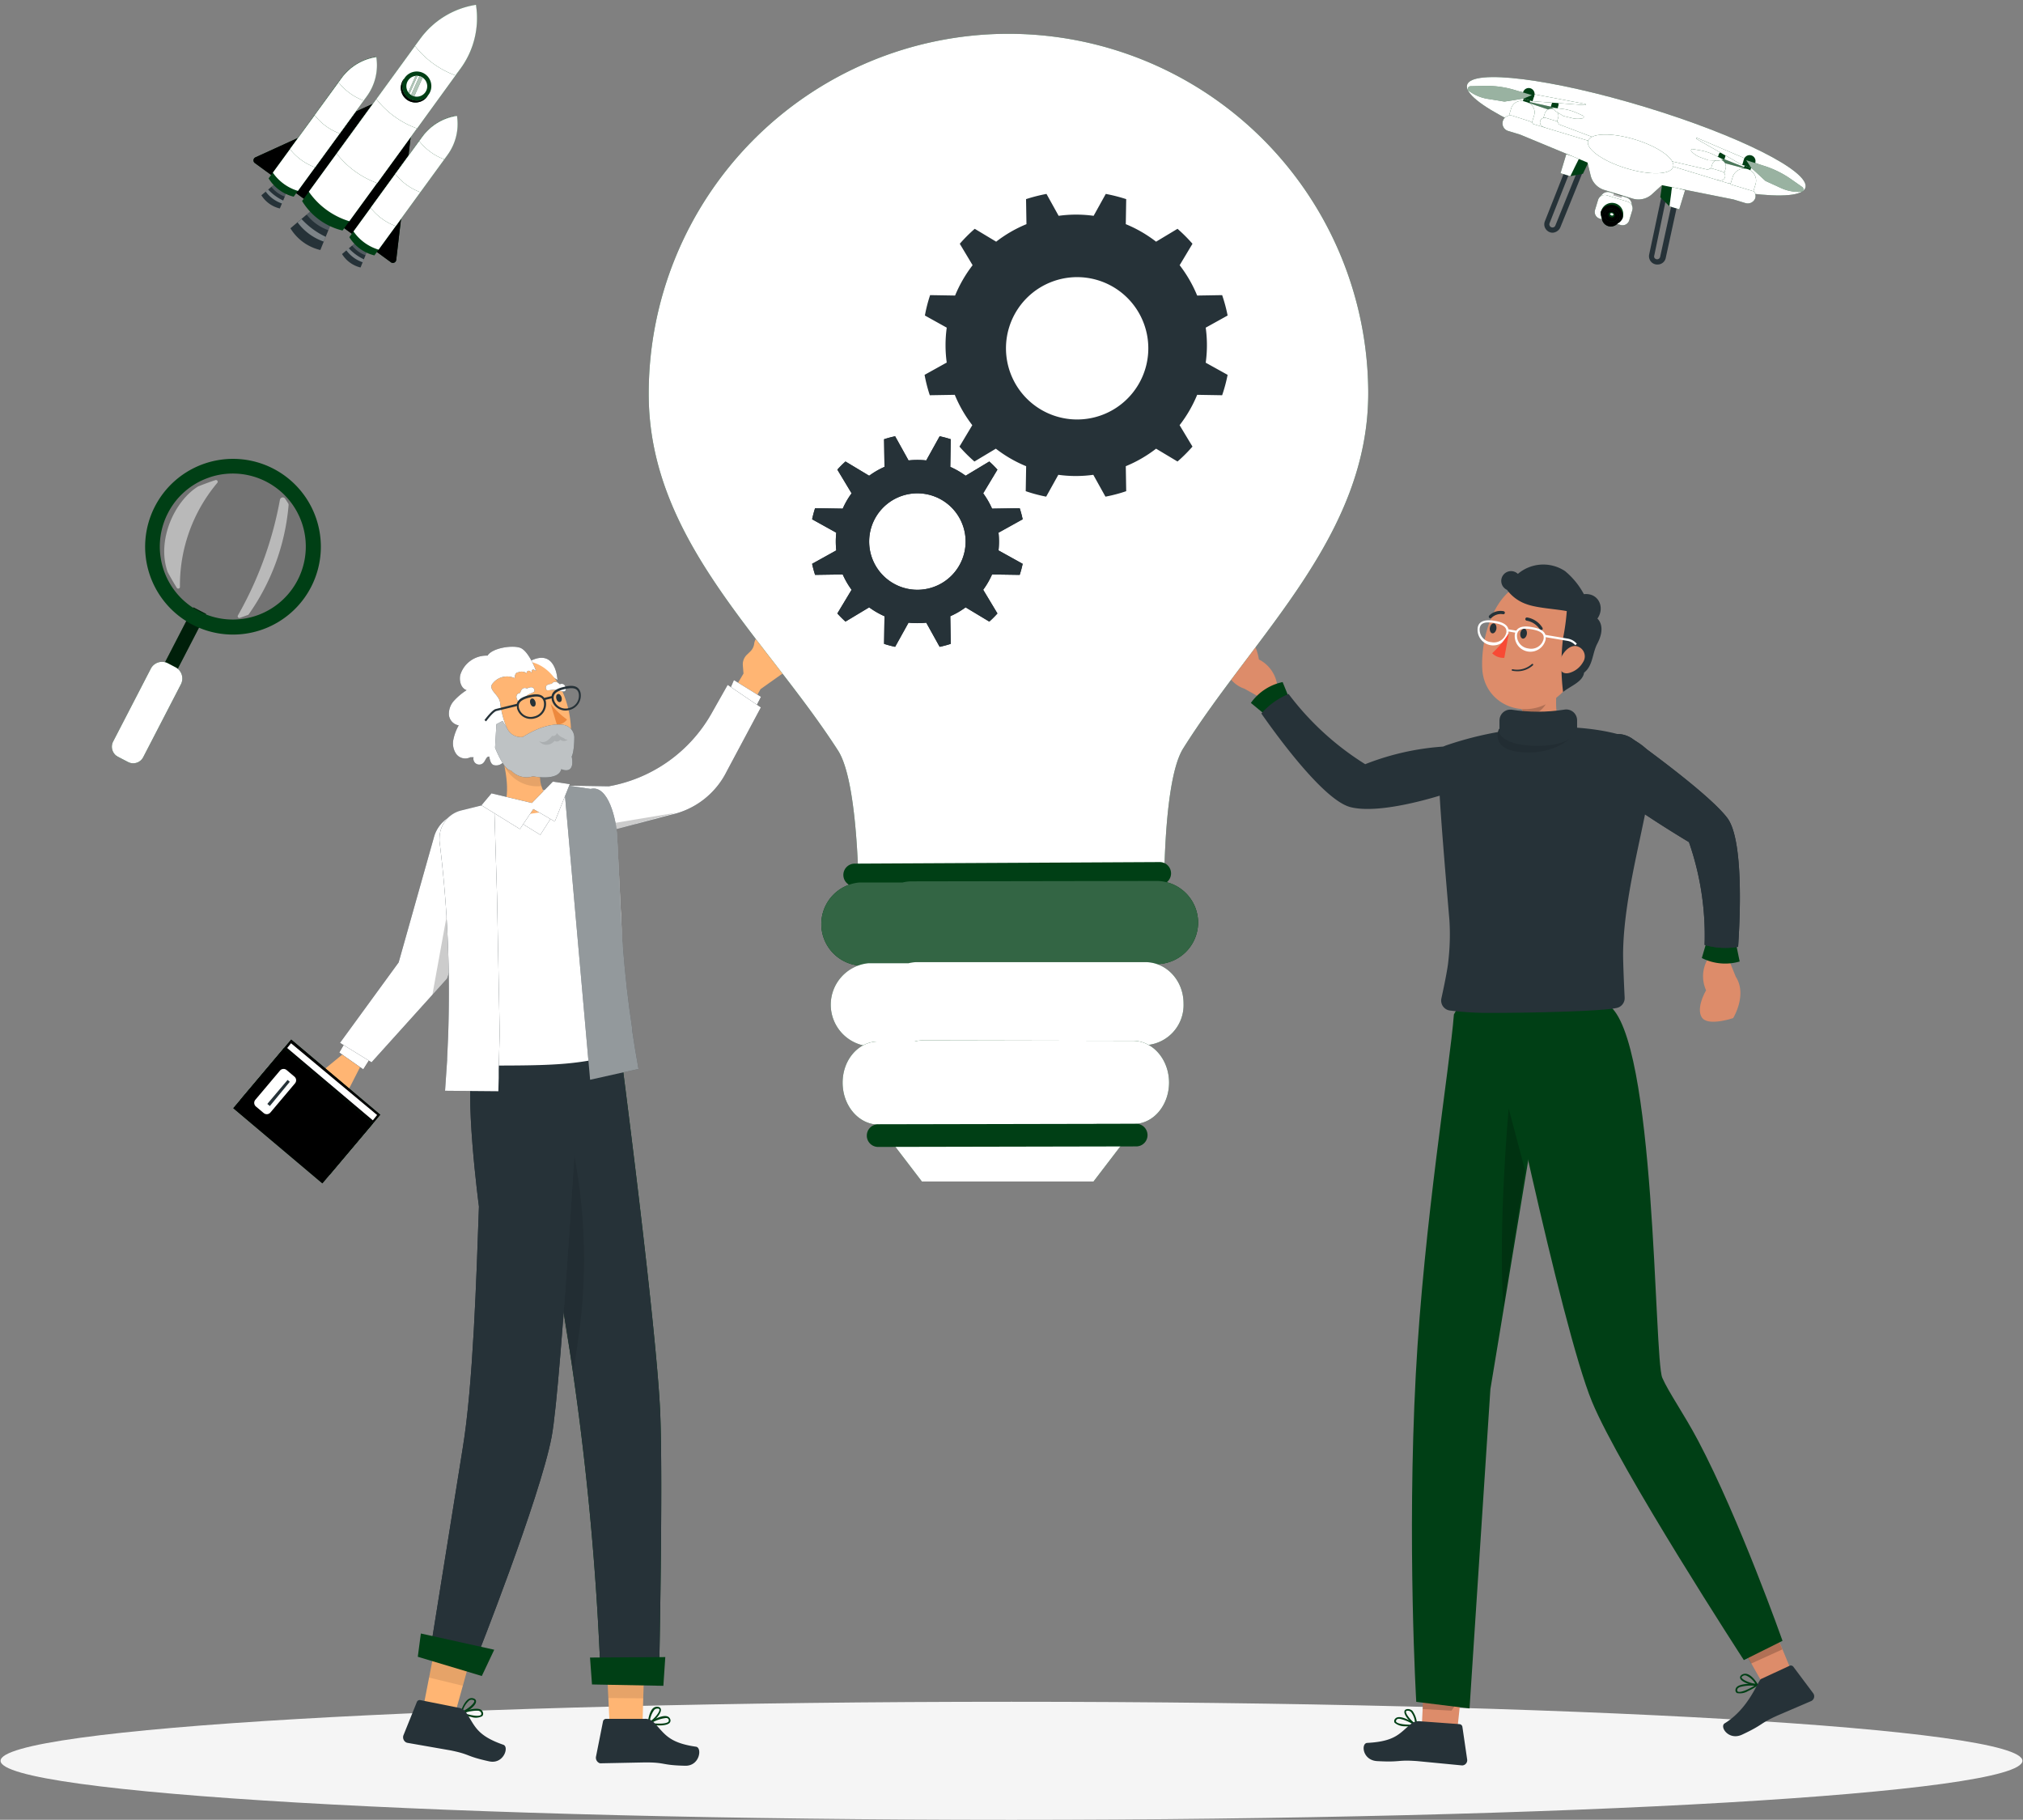 <svg xmlns="http://www.w3.org/2000/svg" xmlns:v="https://vecta.io/nano" width="388" height="349" fill="none"><rect width="100%" height="100%" fill="#808080" stroke="none"/><style><![CDATA[.B{fill:#fff}.C{fill:#003f15}.D{fill:#263238}.E{fill:#000}.F{opacity:.2}.G{opacity:.4}.H{opacity:.6}.I{opacity:.5}.J{opacity:.1}.K{opacity:.3}.L{opacity:.7}.M{fill:#dd8c6a}.N{fill:#ffb573}]]></style><path d="M194 349.01c107.082 0 193.89-5.068 193.89-11.32S301.082 326.37 194 326.37.11 331.438.11 337.69 86.918 349.01 194 349.01z" fill="#f5f5f5"></path><use href="#B" class="C"></use><use href="#B" opacity=".8" class="B"></use><path d="M297.75 44.63a1.56 1.56 0 0 1-1-.39c-.257-.215-.44-.506-.521-.831s-.056-.668.071-.978l4.44-11.24 3.4.39-4.87 12a1.62 1.62 0 0 1-.66.78 1.68 1.68 0 0 1-.86.27zm3.61-12.36L297.2 42.8a.6.6 0 0 0 .166.677c.095.082.213.131.337.143a.6.6 0 0 0 .357-.079.54.54 0 0 0 .25-.29l4.38-10.83-1.33-.15zm16.5 18.46a1.57 1.57 0 0 1-.854-.243c-.256-.161-.459-.393-.586-.667-.145-.312-.187-.662-.12-1l2.7-12.73 3.05 1.57-2.57 11.81a1.58 1.58 0 0 1-1.38 1.25l-.24.01zm1.8-13.15L317.28 49c-.04.123-.04.256 0 .38.053.114.141.208.251.269a.6.6 0 0 0 .879-.399l2.41-11.06-1.16-.61z" class="D"></path><g class="C"><use href="#C"></use><path d="M301.17 33.79l2.43-.47 1.56-3.25-2.28.26-1.71 3.46z"></path></g><use href="#C" class="B J"></use><g class="C"><use href="#D"></use><path d="M320.2 39.57l-1.77-1.74.52-3.57 1.75 1.49-.5 3.82z"></path></g><use href="#D" class="B J"></use><use href="#E" class="C"></use><g class="K B"><use href="#E"></use></g><g class="C"><use href="#F"></use><path d="M298.9 20.22l-.19.64-1.27-.39.19-.64a.68.68 0 0 1 .83-.44c.084.025.162.067.229.122s.123.124.164.201a.66.66 0 0 1 .075.249c.008.087-.002.175-.028.258z"></path></g><use href="#F" class="B G"></use><use href="#G" class="C"></use><use href="#G" class="B H"></use><use href="#H" class="C"></use><use href="#H" class="B G"></use><use href="#I" class="C"></use><g class="K B"><use href="#I"></use></g><g class="C"><use href="#J"></use><path d="M329.66 29.57l-.2.63 1.27.39.19-.64a.66.66 0 0 0-.454-.773.66.66 0 0 0-.806.393z"></path></g><use href="#J" class="B G"></use><use href="#K" class="C"></use><use href="#K" class="B H"></use><use href="#L" class="C"></use><use href="#L" class="B G"></use><use href="#M" class="C"></use><use href="#M" class="B H"></use><g class="C"><path d="M294.28 18.34c-.065.214-.191.404-.363.546a1.13 1.13 0 0 1-.605.252c-.223.022-.446-.021-.644-.126s-.359-.265-.464-.462a1.13 1.13 0 0 1-.131-.642c.021-.222.108-.433.248-.607a1.13 1.13 0 0 1 1.199-.37 1.14 1.14 0 0 1 .669.549c.143.264.175.573.091.861z"></path><path d="M294.262 18.351l-2.162-.657-.329 1.081 2.163.657.328-1.081z"></path><path d="M293.484 19.304l-1.254-.381-.171.565 1.253.381.172-.565z"></path><use href="#N"></use></g><g class="H B"><use href="#N"></use></g><use href="#O" class="C"></use><use href="#O" class="B F"></use><use href="#P" class="C"></use><use href="#P" class="B J"></use><path d="M312.089 34.322l-1.569-.477-1.105 3.636 1.569.477 1.105-3.636z" class="E K"></path><use href="#Q" class="C"></use><use href="#Q" class="B F"></use><g class="C"><path d="M311.12 42.07L307 40.81l.11-.38A2.16 2.16 0 0 1 309.8 39a2.16 2.16 0 0 1 1.44 2.69l-.12.38z"></path><use href="#R"></use></g><use href="#R" class="E K"></use><use href="#S" class="C"></use><use href="#S" class="E F"></use><use href="#T" class="C"></use><use href="#T" class="E K"></use><use href="#U" class="C"></use><use href="#U" class="E G"></use><g class="C"><path d="M309.67 41.37a.53.53 0 0 1-.118.176.55.55 0 0 1-.177.117.54.54 0 0 1-.415-.003.54.54 0 0 1-.195-.082c-.059-.04-.109-.091-.148-.151s-.066-.126-.079-.196-.013-.142.002-.211a.6.6 0 0 1 .713-.302c.135.042.251.13.328.25a.6.6 0 0 1 .089.402z"></path><use href="#V"></use></g><use href="#V" class="B F"></use><g class="C"><path d="M311.8 35.79l-1.87-.57a1.18 1.18 0 0 1-.78-1.47c.045-.148.118-.287.216-.407s.219-.22.355-.293.287-.119.441-.135.31-.001.458.044l1.87.57a1.18 1.18 0 0 1 .78 1.47c-.045.148-.118.286-.216.407s-.219.22-.355.293a1.18 1.18 0 0 1-.899.091z"></path><use href="#W"></use></g><use href="#W" class="B F"></use><use href="#X" class="C"></use><use href="#X" class="B G"></use><use href="#Y" class="C"></use><use href="#Y" class="B H"></use><g class="C"><path d="M334.48 30.56c-.064.214-.062.442.004.655a1.13 1.13 0 0 0 .366.543c.174.141.385.227.607.248a1.13 1.13 0 0 0 .642-.13c.197-.106.358-.268.462-.465a1.13 1.13 0 0 0 .127-.643c-.023-.222-.111-.433-.253-.605s-.331-.299-.545-.363a1.13 1.13 0 0 0-.44-.043c-.148.015-.292.059-.423.13s-.247.166-.341.282-.164.248-.206.391z"></path><path d="M334.156 31.622l2.162.657.329-1.081-2.162-.657-.329 1.081z"></path><path d="M334.441 32.331l1.254.381.171-.565-1.253-.381-.172.565z"></path><use href="#Z"></use></g><g class="H B"><use href="#Z"></use></g><use href="#a" class="C"></use><use href="#a" class="B F"></use><use href="#b" class="C"></use><use href="#b" class="E K"></use><path d="M65.6 48.72l2.53-2.13 2.27 1.65-1.25 3.06a5.74 5.74 0 0 1-3.55-2.58z" class="D"></path><g class="B"><path d="M70.4 48.24l-.29.72a5.78 5.78 0 0 1-2.58-1.87l.6-.5 2.27 1.65z" class="F"></path><path d="M69.79 49.73l-.23.57a6.53 6.53 0 0 1-3.13-2.28l.47-.4a9.27 9.27 0 0 0 2.89 2.11z" class="G"></path></g><g class="C"><path d="M67 45.48a7.74 7.74 0 0 0 4.81 3.5l14-19.26a10.08 10.08 0 0 0 1.82-7.55 10.08 10.08 0 0 0-6.63 4L67 45.48z"></path><use href="#c"></use></g><use href="#c" class="B G"></use><use href="#d" class="C"></use><use href="#d" class="B H"></use><use href="#e" class="C"></use><use href="#e" opacity=".8" class="B"></use><use href="#f" class="C"></use><use href="#f" class="B G"></use><path d="M50.13 37.45l2.52-2.13 2.28 1.66-1.26 3a5.71 5.71 0 0 1-3.54-2.53z" class="D"></path><g class="B"><path d="M54.93 37l-.29.71a5.67 5.67 0 0 1-2.58-1.87l.59-.5L54.93 37z" class="F"></path><path d="M54.32 38.46l-.23.57a6.47 6.47 0 0 1-3.13-2.28l.47-.4a9.27 9.27 0 0 0 2.89 2.11z" class="G"></path></g><g class="C"><path d="M51.52 34.21a7.79 7.79 0 0 0 4.81 3.51l14-19.26a10.11 10.11 0 0 0 1.82-7.56 10.12 10.12 0 0 0-6.63 4l-14 19.31z"></path><use href="#g"></use></g><use href="#g" class="B G"></use><use href="#h" class="C"></use><use href="#h" class="B H"></use><use href="#i" class="C"></use><use href="#i" opacity=".8" class="B"></use><use href="#j" class="C"></use><use href="#j" class="B G"></use><path d="M55.7 43.78l4.07-3.44 3.67 2.68-2 4.93a9.21 9.21 0 0 1-5.74-4.17z" class="D"></path><g class="B"><path d="M63.44 43l-.47 1.15a9.18 9.18 0 0 1-4.16-3l1-.81L63.44 43z" class="F"></path><path d="M62.46 45.41l-.38.92a10.53 10.53 0 0 1-5-3.67l.76-.65a14.92 14.92 0 0 0 4.62 3.4z" class="G"></path></g><g class="C"><path d="M57.94 38.55a12.47 12.47 0 0 0 7.76 5.66l22.65-31.09A16.38 16.38 0 0 0 91.29.92a16.36 16.36 0 0 0-10.71 6.54L57.94 38.55z"></path><use href="#k"></use></g><use href="#k" class="B G"></use><use href="#l" class="C"></use><use href="#l" class="B H"></use><use href="#m" class="C"></use><use href="#m" opacity=".8" class="B"></use><use href="#n" class="C"></use><use href="#n" class="B J"></use><g class="C"><path d="M77.67 14.86a2.8 2.8 0 0 0-.131 3.109 2.8 2.8 0 0 0 2.823 1.31 2.8 2.8 0 0 0 2.29-2.107 2.8 2.8 0 0 0-1.072-2.922 2.8 2.8 0 0 0-3.91.61z"></path><use href="#o"></use></g><use href="#o" class="E K"></use><path d="M78.34 15.34a2 2 0 0 0-.114 2.23 2 2 0 0 0 2.022.946 2 2 0 0 0 1.639-1.516 2 2 0 0 0-.787-2.089 2 2 0 0 0-2.76.43z" class="B"></path><g class="C"><use href="#p"></use><use href="#q"></use></g><g class="B L"><use href="#p"></use><use href="#q"></use></g><path d="M49.643 119.494c8.092-2.74 12.431-11.522 9.69-19.615s-11.523-12.431-19.615-9.69-12.431 11.523-9.69 19.615 11.523 12.431 19.615 9.69z" class="E J"></path><path d="M39.53 117.74l-14.72 28.49-2.44-1.26 14.72-28.49 2.44 1.26z" class="C"></path><path d="M37.09 116.48l2.44 1.26-14.72 28.49-2.44-1.26" class="E I"></path><use href="#r" class="C"></use><use href="#r" class="B I"></use><path d="M50.24 120.76l-.45.15a16.85 16.85 0 0 1-21.125-10.843 16.85 16.85 0 0 1 10.694-21.201 16.85 16.85 0 0 1 21.276 10.545 16.85 16.85 0 0 1-10.394 21.35zM40.06 91.6a13.9 13.9 0 0 0-7.84 6.78 14 14 0 0 0-1.263 9.346c.672 3.168 2.422 6.004 4.951 8.026s5.681 3.106 8.919 3.065a13.99 13.99 0 0 0 8.839-3.288c2.477-2.085 4.156-4.964 4.748-8.148a14 14 0 0 0-8.561-15.56 14 14 0 0 0-9.424-.351l-.37.13z" class="C"></path><path d="M38 93.29c-4.55 2.8-8 10.36-5.84 16.42a62.05 62.05 0 0 0 1.73 3c.035.066.092.117.161.146s.145.035.217.015.135-.063.179-.123a.33.33 0 0 0 .063-.208 30.58 30.58 0 0 1 7.16-19.93.33.33 0 0 0 .027-.406.33.33 0 0 0-.387-.124c-1.08.35-1.93.67-3.31 1.21z" class="B I"></path><g class="I B"><path d="M55.35 96.87a42.51 42.51 0 0 1-7.65 20.95c-.037.058-.094.101-.16.12l-1.52.55c-.062.023-.129.027-.193.011s-.121-.053-.164-.103-.069-.113-.075-.179a.32.32 0 0 1 .042-.189c3.918-6.886 6.643-14.385 8.06-22.18a.55.55 0 0 1 .429-.444.55.55 0 0 1 .571.234l.57.89a.52.52 0 0 1 .09.34z"></path></g><path d="M280.85 319.17l-1.34 12.48-6.81-.71.67-13.61 7.48 1.84z" class="M"></path><g class="C"><path d="M269.48 331.07a3 3 0 0 1-2-.68.62.62 0 0 1 .06-.71.87.87 0 0 1 .55-.34c1.17-.24 3.48 1.32 3.58 1.39.03.015.054.041.067.072s.014.066.003.098-.026.062-.051.085a.18.18 0 0 1-.089.045 12.61 12.61 0 0 1-2.12.04zm-1-1.43c-.103-.015-.207-.015-.31 0a.44.44 0 0 0-.34.21c-.14.19-.1.29-.06.35.29.47 2 .61 3.32.55-.792-.531-1.678-.907-2.61-1.11z"></path><path d="M271.58 331c-.011.005-.023.007-.035.007s-.024-.002-.035-.007c-.79-.43-2.34-2.05-2.14-2.81 0-.19.19-.4.64-.42a1.25 1.25 0 0 1 .48.086c.153.06.292.15.41.264a4.66 4.66 0 0 1 .88 2.75c.001.03-.008.059-.024.084a.15.15 0 0 1-.066.056c-.018.008-.037.012-.056.01s-.038-.009-.054-.02zm-1.48-2.92h-.1c-.3 0-.33.12-.34.16-.08.46.92 1.71 1.74 2.28a3.81 3.81 0 0 0-.76-2.18.83.83 0 0 0-.55-.25l.01-.01z"></path></g><path d="M272.38 330.11l7.54.55c.138.012.268.069.37.163s.168.22.19.357l.91 6.23a.99.99 0 0 1-.012.398c-.031.131-.088.254-.167.362a.97.97 0 0 1-.295.268.99.99 0 0 1-.376.132h-.21l-8.5-.82c-4-.29-3 .26-7.71 0-2.83-.17-3.12-3.42-1.9-3.49 5.53-.29 6.22-1.9 8.49-3.71a2.41 2.41 0 0 1 1.67-.44z" class="D"></path><path d="M273 324.88l5.08-.2 2.09.87-1.78 2.52-5.55-.3.16-2.89z" class="E F"></path><path d="M297.92 193.42l-12.07 73-4 61.23-10.22-1.26s-1.8-30.63-.09-62.79c1.55-29.05 6.58-59.36 7.31-69.05l3.78-6.69 7.53.93 7.76 4.63z" class="C"></path><path d="M344.16 321.85l-5.16 2.67-3.09-5.47-1.38-2.44 6.22-2.72h.08l.18.41.88 2.07 2.27 5.48z" class="M"></path><g class="C"><path d="M335.22 324.34a3 3 0 0 1-2.08.36.62.62 0 0 1-.245-.285c-.05-.119-.062-.25-.035-.375a.84.84 0 0 1 .31-.56c.93-.77 3.7-.51 3.82-.49.035.001.068.013.095.035s.046.051.055.085 0 .068-.012.099-.032.059-.058.081a13.55 13.55 0 0 1-1.85 1.05zm-1.56-.78a1 1 0 0 0-.27.17c-.057.037-.105.087-.14.146s-.055.126-.06.194c0 .24.05.31.11.34.48.28 2.08-.43 3.19-1.11-.951-.089-1.911-.001-2.83.26z"></path><path d="M337.05 323.29c-.023.008-.047.008-.07 0-.91 0-3.05-.68-3.23-1.45-.06-.18 0-.45.36-.68a1.26 1.26 0 0 1 .95-.12c1.11.3 2.05 1.93 2.09 2 .016.024.025.051.025.08a.14.14 0 0 1-.025.08.12.12 0 0 1-.036.06c-.018.016-.04.027-.064.03zm-2.71-1.86h-.09c-.26.15-.22.26-.22.31.16.44 1.64 1.07 2.63 1.18-.396-.683-.993-1.228-1.71-1.56-.196-.075-.413-.075-.61 0v.07z"></path></g><path d="M337.76 322l5.46-2.53a.61.61 0 0 1 .403-.035c.135.034.254.114.337.225l3.78 5.05a1.01 1.01 0 0 1 .178.354 1.02 1.02 0 0 1 .027.396c-.018.132-.062.26-.13.375a1.01 1.01 0 0 1-.265.295.72.72 0 0 1-.19.11l-6.43 2.76c-3.66 1.65-2.53 1.67-6.8 3.67-2.58 1.21-4.38-1.52-3.35-2.16 4.74-2.92 6.42-8.3 6.98-8.51z" class="D"></path><path d="M341.84 316.33l-6 2.72-1.38-2.44 6.22-2.72.26.37.9 2.07z" class="E F"></path><path d="M286.7 193s12.6 61.16 18.63 75.8c5.36 13 29.13 49.58 29.13 49.58l7.42-3.7s-8.25-23.36-16.18-38.37c-2.77-5.23-5.65-9.25-6.88-12.07-1.63-3.73-1.13-65.44-10.38-71.53l-21.74.29z" class="C"></path><path d="M292.51 224.48l-4.16 26.16c-1.08-15 1-38.08 1-38.08l3.16 11.92z" class="E F"></path><path d="M277.78 184.34a44.6 44.6 0 0 0 .21-7.87c-2.13-24.95-2.16-27.39-1.95-31.78.018-.386.151-.757.383-1.066a1.92 1.92 0 0 1 .917-.664c17.25-5.91 32.32-3.13 36.22-.94 5.2 2.92 3.13 6 3.07 6.95-.49 7.4-5.26 22.05-5.33 34 0 1.76.18 6 .3 8.34a1.93 1.93 0 0 1-1.53 2c-3.88.81-22.49 1-25.68.94-2.113-.044-4.222-.194-6.32-.45a1.93 1.93 0 0 1-.742-.266c-.227-.139-.422-.323-.574-.541s-.258-.464-.31-.725-.05-.528.006-.788c.47-2.14 1.19-5.58 1.33-7.14z" class="D"></path><path d="M299 129.18c-.65 3.87-1.26 9.53 1.51 12 0 0 0 3.94-10.84 8.47-4.08-5.53-1.19-8.15-1.19-8.15 4.29-1.14 4.12-2.89 3.3-5.86l7.22-6.46z" class="M"></path><path d="M296.08 131.79l-4.24 3.87c.2.693.341 1.403.42 2.12 1.65-.28 4.2-1.74 4.5-3.54-.019-.861-.252-1.703-.68-2.45z" class="E F"></path><path d="M303.87 122.44c-1.56 6.36-2.09 9.08-5.94 11.78-5.8 4.08-13.27.76-13.64-5.94-.32-6 2.3-15.46 9.07-16.83a8.95 8.95 0 0 1 4.496.202 8.94 8.94 0 0 1 6.017 6.298c.383 1.476.382 3.025-.003 4.5v-.01z" class="M"></path><path d="M292.84 121.63c-.1.52-.45.9-.79.84s-.54-.54-.45-1.06.45-.9.79-.84.52.56.45 1.06zm-5.84-1.01c-.1.53-.45.9-.79.84s-.55-.55-.46-1.07.46-.9.8-.83.51.54.45 1.06zm3.85 8.11a5.25 5.25 0 0 1-.79-.09c-.039-.007-.074-.029-.098-.06a.16.16 0 0 1-.032-.11.18.18 0 0 1 .074-.093c.035-.022.075-.031.116-.027.649.133 1.32.112 1.959-.062s1.229-.495 1.721-.938c.03-.026.069-.039.108-.038s.078.017.106.044.046.065.049.104a.16.16 0 0 1-.033.11c-.426.395-.927.701-1.473.9a4.35 4.35 0 0 1-1.707.26zm4.77-7.9a.31.31 0 0 1-.32-.17c-.281-.425-.646-.788-1.072-1.067a3.74 3.74 0 0 0-1.408-.553.3.3 0 0 1-.116-.039c-.035-.02-.066-.048-.091-.08a.33.33 0 0 1-.055-.109c-.01-.04-.013-.081-.008-.122a.32.32 0 0 1 .039-.116c.02-.035.048-.066.08-.091a.32.32 0 0 1 .109-.055c.039-.011.081-.013.122-.008a4.29 4.29 0 0 1 1.693.679c.509.345.937.796 1.257 1.321a.31.31 0 0 1 .014.234c-.027.076-.082.139-.154.176-.029.012-.061.012-.09 0zm-9.69-2.24c-.054.012-.111.009-.164-.009a.31.31 0 0 1-.136-.091c-.029-.029-.052-.063-.068-.101s-.024-.078-.024-.119.009-.081.024-.119a.3.3 0 0 1 .068-.101 3.06 3.06 0 0 1 2.76-.83c.076.017.143.063.186.128a.3.3 0 0 1 .044.222c-.009.039-.026.076-.05.108s-.054.06-.088.08-.073.034-.113.04a.3.3 0 0 1-.119-.008c-.388-.062-.785-.033-1.16.085a2.54 2.54 0 0 0-1 .595c-.017.03-.04.055-.068.076s-.059.036-.092.044zm16.01 20.77l-1.13-.19-6.33 3.46-2 .08-3.76-3.19-1.25.3c-1.17 3.62-1.39 7.48-.64 11.21L289 161.7l2.24 11.67.47-1.07 1.76-4 2.41-4.59 4.39-11.23 1.24-4.62c.747-2.761.873-5.654.37-8.47l.06-.03z" class="D"></path><path d="M295.11 142.71c-6.78.08-7.54-2.42-7.54-2.42v-.59s-2 3.85 3.85 4.52 9.8-2.12 10.63-3.8c-.65.89-2.4 2.24-6.94 2.29z" class="E J"></path><path d="M303.82 129c1.73-1.36 1.53-3.65 2.55-5.59 1.77-3.37 0-4.77 0-4.77 1.5-2.09.25-5-2.59-4.69-.905-1.694-2.131-3.195-3.61-4.42a7.53 7.53 0 0 0-4.614-1.249c-1.632.095-3.19.72-4.436 1.779-.197-.191-.433-.336-.691-.426a1.89 1.89 0 0 0-1.578.16 1.88 1.88 0 0 0-.591.556c-.155.226-.258.483-.303.753a1.88 1.88 0 0 0 .044.811 1.87 1.87 0 0 0 .381.717c.178.208.399.375.648.489a7.82 7.82 0 0 0 3.84 2.78c2 .72 5.51.89 7.63 1.3a43.06 43.06 0 0 1-.71 5.17c-.422 3.434-.422 6.906 0 10.34 1.45-1.17 3.78-1.93 4.03-3.71z" class="D"></path><path d="M303.61 127a4.36 4.36 0 0 1-1.119 1.295 4.35 4.35 0 0 1-1.531.765c-1.49.4-2.22-.94-1.79-2.36.39-1.26 1.64-3 3.14-2.79a1.99 1.99 0 0 1 .895.408c.26.208.464.478.593.785a2.01 2.01 0 0 1 .147.972c-.033.331-.148.649-.335.925z" class="M"></path><path d="M300.75 122.49l-4.34-.73c-.37-1.11-1.93-1.37-2.59-1.49s-2.35-.39-3 .68l-1.51-.26c-.28-1.22-1.94-1.51-2.63-1.62s-3-.5-3.27 1.34a3 3 0 0 0 .571 2.16c.462.619 1.144 1.037 1.906 1.166a3 3 0 0 0 3.433-2.326v-.3l1.29.22c-.029.095-.052.192-.07.29a3 3 0 0 0 .571 2.16c.462.619 1.144 1.037 1.906 1.166a3 3 0 0 0 3.433-2.326c.015-.14.015-.28 0-.42l4.2.71a2.48 2.48 0 0 1 1.48.83l.3-.27c-.431-.51-1.024-.856-1.68-.98zm-14.78.66c-.318-.032-.626-.127-.908-.279a2.44 2.44 0 0 1-.731-.606c-.201-.248-.352-.533-.443-.839a2.44 2.44 0 0 1-.088-.946c.17-1 1-1.31 2.79-1s2.48.86 2.31 1.87c-.154.618-.543 1.152-1.085 1.488a2.45 2.45 0 0 1-1.815.312h-.03zm7.16 1.21a2.45 2.45 0 0 1-1.632-.89c-.407-.5-.6-1.139-.538-1.78.17-1 1-1.31 2.79-1s2.47.86 2.3 1.87c-.152.624-.544 1.163-1.09 1.5a2.44 2.44 0 0 1-1.83.3z" class="B"></path><path d="M287.59 138.11v2.5s.76 2.5 7.54 2.43 7.35-3.07 7.35-3.07v-1.81c.003-.309-.063-.614-.193-.894s-.32-.528-.558-.725-.516-.339-.815-.415-.611-.085-.914-.026c-3.349.526-6.76.526-10.11 0-.285-.03-.574-.002-.847.085s-.526.228-.742.417-.391.42-.513.68-.19.541-.198.828z" class="D"></path><path d="M289.39 121.41a18.58 18.58 0 0 1-3.2 3.87c.303.305.667.541 1.069.693s.832.216 1.261.187l.87-4.75z" fill="#f84a35"></path><path d="M245 131.79a6.5 6.5 0 0 0-1.075-3.127c-.622-.932-1.475-1.687-2.475-2.193 0 0-.51-3.72-2.54-4.53s-4.84 3.64-4.84 3.64.62 5.18 4.58 6.49l4.3 2.4 2.05-2.68z" class="M"></path><path d="M247.17 133.68l-1.17-2.87a10 10 0 0 0-6.09 4l2.76 2.28 4.5-3.41z" class="C"></path><path d="M247.14 133.09a54.34 54.34 0 0 0 14.7 13.47c6.478-2.561 13.42-3.736 20.38-3.45l-3.85 8.77s-13 4.54-19.37 2.91c-5-1.29-13.69-13.1-17.08-17.95a14.14 14.14 0 0 1 5.22-3.75z" class="D"></path><path d="M327.78 183.56a6.49 6.49 0 0 0-1.119 3.111c-.098 1.117.095 2.239.559 3.259 0 0-1.94 3.22-.86 5.12s6.05.2 6.05.2 2.76-4.44.5-7.93l-1.85-4.57-3.28.81z" class="M"></path><path d="M327.28 180.73l-.88 3a9.94 9.94 0 0 0 7.26.67l-.72-3.5-5.66-.17z" class="C"></path><g class="D"><use href="#s"></use><use href="#s"></use></g><use href="#t" class="C"></use><use href="#t" class="B H"></use><path d="M123.61 317.42l-.39 13.55-6.29-.06-.68-14.18 7.36.69z" class="N"></path><path d="M116.68 325.65l-.17-3.35 6.97-.21-.11 3.62-6.69-.06z" class="E J"></path><g class="C"><path d="M124.4 330.69a.2.2 0 0 1-.085-.058c-.023-.026-.038-.058-.045-.092s-.001-.07.013-.102.038-.059.067-.078c.1-.07 2.47-1.55 3.61-1.2.11.032.213.085.303.157s.163.162.217.263a.7.7 0 0 1 0 .77c-.27.4-1.15.57-2 .56-.699-.01-1.395-.084-2.08-.22zm.53-.24c1.27.18 3 .18 3.31-.31 0-.06.08-.17 0-.39a.5.5 0 0 0-.133-.159.51.51 0 0 0-.187-.091c-.103-.015-.207-.015-.31 0-.95.127-1.862.45-2.68.95z"></path><path d="M124.32 330.68a.21.21 0 0 1-.058-.071c-.014-.028-.021-.058-.022-.089 0-.1.17-2.12 1-2.9a1.1 1.1 0 0 1 .418-.246 1.11 1.11 0 0 1 .482-.044c.45.05.59.29.61.5.15.84-1.47 2.46-2.28 2.85h-.07c-.026.008-.054.008-.08 0zm1.75-3a.82.82 0 0 0-.56.22 4.3 4.3 0 0 0-.88 2.29c.84-.54 1.9-1.81 1.85-2.32 0 0 0-.17-.32-.2l-.09.01z"></path></g><path d="M123.7 329.64h-7.46a.62.62 0 0 0-.385.151.61.61 0 0 0-.205.359l-1.33 6.69a1.12 1.12 0 0 0 .76 1.33h.21l8.49-.17c4 0 3 .54 7.65.64 2.81.05 3.26-3.47 2.07-3.65-5.46-.78-6.05-2.6-8.18-4.74a2.27 2.27 0 0 0-1.62-.61z" class="D"></path><path d="M91.04 315.11l-3.6 12.97-6.06-1.66 2.7-13.84 6.96 2.53z" class="N"></path><path d="M88.76 323.3l-6.47-1.57 1.03-5.28 6.93 1.51-1.49 5.34z" class="E J"></path><g class="C"><path d="M88.41 328.67c-.033-.011-.062-.033-.082-.061s-.03-.064-.028-.099a.18.18 0 0 1 .029-.102c.02-.03.048-.054.081-.068.12 0 2.71-1 3.77-.48a.88.88 0 0 1 .43.51.73.73 0 0 1-.12.76c-.317.164-.663.262-1.019.289a2.66 2.66 0 0 1-1.051-.129c-.69-.137-1.363-.344-2.01-.62zm.55-.13c1.22.42 2.91.75 3.31.33 0-.05.11-.14 0-.39-.019-.068-.053-.13-.099-.182s-.105-.092-.171-.118c-.09-.052-.188-.089-.29-.11-.925-.02-1.845.14-2.71.47h-.04z"></path><path d="M88.32 328.65a.21.21 0 0 1 0-.17c0-.09.56-2 1.55-2.64a1.09 1.09 0 0 1 .451-.165 1.08 1.08 0 0 1 .479.045c.43.13.52.4.5.61 0 .85-1.89 2.12-2.76 2.35h-.07c-.052.007-.105-.003-.15-.03zM90.6 326a.77.77 0 0 0-.306-.004.79.79 0 0 0-.284.114 4.26 4.26 0 0 0-1.29 2.07c.93-.37 2.2-1.41 2.25-1.91 0-.05 0-.18-.28-.26l-.09-.01z"></path></g><path d="M87.91 327.51l-7.3-1.46c-.14-.027-.285-.002-.408.069a.59.59 0 0 0-.262.321l-2.53 6.28a1.13 1.13 0 0 0 .49 1.45l.2.07 8.34 1.46c3.89.79 2.81 1.1 7.39 2.1 2.76.6 3.86-2.77 2.72-3.18-5.23-1.81-5.47-3.7-7.16-6.21-.357-.481-.888-.804-1.48-.9z" class="D"></path><use href="#u" class="C"></use><use href="#u" class="D"></use><path d="M103.6 235.13l4.65-21.94.69 2.82c3.281 13.414 3.939 27.336 1.94 41l-.85 5.77c-.67-3.08-3.72-19.78-6.43-27.65z" class="E J"></path><g class="D"><use href="#v"></use><use href="#v"></use></g><path d="M94.79 316.39l-2.38 5.04-12.28-3.69.59-4.46 14.07 3.11zm32.81 1.41l-.37 5.51-13.69-.26-.38-5.16 14.44-.09z" class="C"></path><path d="M143.66 136l2.21-3.84 4.5-3.19c.385-.283.683-.668.86-1.112a2.55 2.55 0 0 0 .14-1.398l-.52-3.13a2.61 2.61 0 0 0-2.81-2.16l-1.12.11a2.53 2.53 0 0 0-1.515.694c-.412.396-.678.92-.755 1.486a2.51 2.51 0 0 1-.77 1.5l-.62.6c-.27.255-.481.567-.617.912a2.53 2.53 0 0 0-.173 1.088l.13 1.62-2.69 4.52 3.75 2.3z" class="N"></path><use href="#w" class="D"></use><use href="#w" class="B L"></use><use href="#x" class="D"></use><use href="#x" class="B I"></use><path d="M129.77 155.85l-18.78 5.17-.19-1.82 3.26-.74 15.71-2.61z" class="E F"></path><path d="M118.38 160.65l2 40.93c-8.86 2.72-13.84 2.77-27.42 2.78l-3.15-.3-5.5-42.6a5.47 5.47 0 0 1 4.15-6l19.75-4.89 5.1.74c3.35-.81 4.91 5.89 5.07 9.34z" class="B"></path><g class="N"><path d="M65.67 202.23l-3.65 3s-3.63 1.13-4.09 3.27c-.28 1.3 1.38 2.56 2.74 3.35.517.301 1.103.465 1.701.477s1.19-.128 1.719-.407c1.51-.82 3.1-3.6 3.1-3.6l2-3.93-3.52-2.16z"></path><path d="M65.69 202.23c.19-.33 4.48-6.3 4.48-6.3l3.33 2.21-5.12 7.43s-4.12-.81-2.69-3.34z"></path></g><use href="#y" class="E"></use><use href="#y" class="B L"></use><use href="#z" class="D"></use><use href="#z" class="B I"></use><path d="M85.75 187.64l.42-1.24.13-14.21-3.37 18.58 2.82-3.13z" class="E F"></path><use href="#AA" class="D"></use><use href="#AA" class="B I"></use><use href="#AB" class="D"></use><g class="I B"><use href="#AB"></use></g><use href="#AC" class="D"></use><use href="#AC" class="B I"></use><use href="#AD" class="D"></use><use href="#AD" class="B L"></use><path d="M106.06 153.54l-1.74 2.15-2.92.43-4.71-1.45c.017-.075.041-.149.07-.22 1.27-3.29-.19-9-1.31-12.27l8.17 5.21c-.26 2.37.16 4.93 2.44 6.15z" class="N"></path><path d="M100.47 146.54l3.15.87a8.48 8.48 0 0 0 .23 3.34c-1.422.162-2.86-.109-4.125-.778A7.1 7.1 0 0 1 96.76 147l-.33-1.48 4.04 1.02z" class="E J"></path><path d="M92.86 136.25c1.45 5.28 2 8.45 5.34 10.63 5 3.3 11.14-.53 11.31-6.12.15-5.07-2.24-12.83-8-13.88a7.53 7.53 0 0 0-8.82 5.94 7.37 7.37 0 0 0 .17 3.43z" class="N"></path><use href="#AE" class="D"></use><use href="#AE" class="B H"></use><use href="#AF" class="D"></use><use href="#AF" class="B H"></use><path d="M105.61 135c.908 1.14 1.968 2.149 3.15 3a2.64 2.64 0 0 1-.866.712c-.337.172-.706.271-1.084.288l-1.2-4z" fill="#ed893e"></path><use href="#AG" class="D"></use><use href="#AG" class="B L"></use><use href="#AH" class="D"></use><g class="L B"><use href="#AH"></use></g><path d="M108.2 141.57a2.6 2.6 0 0 1-1.4-1 .72.72 0 0 1-.116.27c-.057.081-.13.149-.214.201s-.179.085-.277.099-.198.007-.293-.02c-.299.394-.664.733-1.08 1-.216.13-.463.198-.715.198s-.499-.068-.715-.198a1.77 1.77 0 0 0 .624.529 1.78 1.78 0 0 0 .796.191 1.99 1.99 0 0 0 .867-.202 2 2 0 0 0 .693-.558c.085.059.18.1.281.121a.77.77 0 0 0 .306.001c.101-.021.197-.062.282-.12s.156-.135.211-.222c.21.181.48.276.757.265a1.09 1.09 0 0 0 .733-.325c-.1.11-.33 0-.46 0a.44.44 0 0 1-.28-.23z" class="E J"></path><g class="D"><path d="M102.7 134.61c.11.43 0 .83-.3.9s-.59-.22-.71-.64 0-.83.31-.9.58.24.7.64zm5.01-.87c.11.43 0 .83-.3.9s-.6-.21-.71-.64 0-.82.31-.9.57.25.7.64z"></path><use href="#AI"></use></g><use href="#AI" class="B L"></use><use href="#AJ" class="C"></use><use href="#AJ" class="E F"></use><use href="#AJ" x="-1.411" y="1.668" class="C"></use><use href="#AJ" x="-1.411" y="1.668" class="E F"></use><path d="M53.693 205.328l-4.72 5.595a.91.91 0 0 0 .109 1.282l1.498 1.264a.91.91 0 0 0 1.282-.109l4.72-5.595a.91.91 0 0 0-.109-1.282l-1.498-1.264a.91.91 0 0 0-1.282.109zm18.637 8.512l-.82 1.02-16.43-13.87.74-.91 16.51 13.76z" class="B"></path><path d="M55.58 207.47l-3.83 4.65-.48-.41 3.89-4.6.42.36zm37.34-69.37l.31.25c.33-.46 1.41-1.84 2-2l3.93-.94a2.12 2.12 0 0 0 0 .42c.09.349.248.678.465.965a2.71 2.71 0 0 0 1.816 1.057c.358.047.721.023 1.069-.072a2.83 2.83 0 0 0 1.754-1.199c.407-.612.56-1.358.426-2.081a2.29 2.29 0 0 0-.08-.28l1.21-.29v.29c.088.35.246.679.463.968a2.72 2.72 0 0 0 .802.712c.312.182.657.299 1.015.346a2.72 2.72 0 0 0 1.07-.076c.719-.159 1.348-.591 1.755-1.204a2.84 2.84 0 0 0 .425-2.086c-.4-1.82-2.41-1.33-3.17-1.15s-2.2.53-2.39 1.77l-1.41.34c-.7-1-2.25-.65-2.9-.5s-2.08.51-2.36 1.64l-4.06 1c-.59.15-1.75 1.59-2.14 2.12zm13.31-3.94c-.22-1 .4-1.6 2.07-2s2.48-.15 2.7.85a2.42 2.42 0 0 1-.38 1.778c-.352.521-.894.884-1.51 1.012a2.31 2.31 0 0 1-.914.072c-.306-.037-.602-.134-.871-.287a2.32 2.32 0 0 1-.691-.602c-.188-.245-.325-.525-.404-.823zm-6.7 1.61c-.22-1 .4-1.59 2.07-2s2.48-.15 2.7.85a2.41 2.41 0 0 1-1.89 2.79 2.31 2.31 0 0 1-.914.072c-.306-.037-.602-.134-.871-.287s-.503-.357-.691-.602a2.33 2.33 0 0 1-.404-.823z" class="D"></path><use href="#AK" class="C"></use><g class="B"><use href="#AK" class="I"></use><path d="M254.22 62.33c0 43.44-27.12 92.7-60.68 92.73s-60.82-55-60.85-92.62c0-23.18 27.17-42 60.73-42s60.78 18.71 60.8 41.89z" class="K"></path><path d="M232.86 104.65a39.13 39.13 0 0 1-24.121 36.177c-7.148 2.969-15.015 3.751-22.607 2.248s-14.569-5.223-20.046-10.691a39.13 39.13 0 0 1-10.728-20.027c-1.516-7.59-.748-15.458 2.208-22.611a39.13 39.13 0 0 1 14.399-17.574c6.431-4.305 13.995-6.606 21.735-6.612a39.12 39.12 0 0 1 14.976 2.963c4.749 1.962 9.065 4.84 12.701 8.47s6.522 7.941 8.493 12.686 2.986 9.832 2.99 14.971z" class="G"></path><path d="M220.92 114.55c0 15.18-12.29 19.8-27.47 19.82S166 129.78 166 114.6 178.24 95 193.42 95s27.49 4.37 27.5 19.55z" class="G"></path></g><use href="#AL" class="C"></use><use href="#AL" class="B I"></use><g class="C"><path d="M161.75 167.81a2.19 2.19 0 0 1 .161-.831 2.16 2.16 0 0 1 .468-.706c.2-.203.439-.364.701-.474a2.17 2.17 0 0 1 .83-.169l58.51-.3a2.17 2.17 0 0 1 2.18 2.15c.003.285-.051.568-.159.833s-.266.505-.467.707-.439.364-.703.474-.546.166-.831.166l-58.51.31a2.19 2.19 0 0 1-.831-.161 2.16 2.16 0 0 1-.706-.468c-.203-.2-.364-.439-.474-.701a2.17 2.17 0 0 1-.169-.83z"></path><use href="#AM"></use><use href="#AM"></use></g><g class="F B"><use href="#AM"></use></g><use href="#AN" class="C"></use><use href="#AN" class="B K"></use><use href="#AO" class="C"></use><use href="#AO" class="B G"></use><path d="M166.25 217.81c-.003-.286.051-.569.158-.834s.266-.506.467-.71.44-.365.703-.476a2.16 2.16 0 0 1 .832-.17l49.51-.1c.573.003 1.122.231 1.528.635a2.18 2.18 0 0 1 .642 1.525c.003.285-.051.568-.159.833s-.266.505-.467.707-.439.364-.703.474-.546.166-.831.166l-49.51.1a2.15 2.15 0 0 1-.827-.161 2.14 2.14 0 0 1-.703-.465c-.202-.199-.362-.437-.472-.698a2.15 2.15 0 0 1-.168-.826z" class="C"></path><g class="D"><path d="M181.52 69.56l-4.19 2.33a28.62 28.62 0 0 0 1 3.91l4.79-.08c.856 2.081 1.986 4.038 3.36 5.82l-2.46 4.11a29.89 29.89 0 0 0 2.87 2.86l4.11-2.46c1.776 1.377 3.73 2.508 5.81 3.36l-.08 4.79a28.61 28.61 0 0 0 3.92 1.05l2.33-4.19a24.58 24.58 0 0 0 6.71 0l2.33 4.19c1.35-.254 2.68-.605 3.98-1.05l-.08-4.79c2.079-.855 4.033-1.985 5.81-3.36l4.11 2.46c1.021-.887 1.979-1.843 2.87-2.86l-2.47-4.11a25.01 25.01 0 0 0 3.37-5.82l4.79.08c.438-1.278.789-2.584 1.05-3.91l-4.2-2.33a24.63 24.63 0 0 0 0-6.72l4.2-2.33c-.261-1.325-.612-2.632-1.05-3.91l-4.79.08c-.856-2.081-1.986-4.038-3.36-5.82l2.46-4.11a29.79 29.79 0 0 0-2.87-2.87l-4.11 2.47c-1.777-1.375-3.731-2.506-5.81-3.36l.08-4.8a31.81 31.81 0 0 0-3.92-1l-2.33 4.2a24.58 24.58 0 0 0-6.71 0l-2.33-4.2c-1.326.25-2.636.584-3.92 1l.08 4.8c-2.08.852-4.034 1.982-5.81 3.36l-4.11-2.47a30.02 30.02 0 0 0-2.87 2.87l2.46 4.11c-1.374 1.782-2.504 3.739-3.36 5.82l-4.79-.08a28.62 28.62 0 0 0-1 3.91l4.19 2.33a24.63 24.63 0 0 0 0 6.72h-.06zm11.42-2.76c0-2.7.801-5.34 2.301-7.585s3.633-3.995 6.128-5.027a13.65 13.65 0 0 1 14.877 2.963c1.908 1.91 3.207 4.343 3.733 6.992s.254 5.393-.781 7.887-2.786 4.625-5.032 6.124a13.65 13.65 0 0 1-17.231-1.706 13.65 13.65 0 0 1-3.995-9.648z"></path><use href="#AP"></use><use href="#AP" class="I"></use></g><defs><path id="B" d="M346.27 36c-.94 3.1-16.23 1.2-34.15-4.25s-31.69-12.38-30.74-15.48 16.23-1.19 34.15 4.25S347.21 32.87 346.27 36z"></path><path id="C" d="M301.17 33.79l-1.87-.57 1.1-3.64 2.48.75-1.71 3.46z"></path><path id="D" d="M320.2 39.57l1.87.57 1.11-3.64-2.48-.75-.5 3.82z"></path><path id="E" d="M298.9 20.77c-.09 0-4.55-1-6.59-1.44-.009-.004-.019-.006-.029-.005s-.02.004-.028.01-.015.013-.02.022-.007.019-.007.029.002.02.007.028.012.016.02.022.018.009.028.01.02-.001.029-.005l5 1.69 1.59-.36z"></path><path id="F" d="M298.6 23.4l-2.58-.78.25-.81c.05-.17.134-.328.246-.466a1.34 1.34 0 0 1 .91-.488 1.34 1.34 0 0 1 .524.053c.34.106.625.342.794.656a1.36 1.36 0 0 1 .106 1.024l-.25.81z"></path><path id="G" d="M302.33 21.61l1.26.57c.051.018.094.051.125.095a.26.26 0 0 1 0 .3c-.031.044-.074.077-.125.095a4.4 4.4 0 0 1-2 0l-1.61-.39a.2.2 0 0 1-.08 0l-1.62-1-.62-.64 1.82.22a9.65 9.65 0 0 1 2.85.75z"></path><path id="H" d="M306 26.5l-1.2 2.09-8.8-4.26a.89.89 0 0 1-.595-1.115c.069-.227.225-.417.434-.529s.454-.136.681-.066l1.84.56c.152.045.288.13.396.246s.181.259.214.414L306 26.5z"></path><path id="I" d="M329.35 30l6.28 2.48c.011.005.02.012.026.022s.01.021.01.033-.003.023-.01.033-.015.017-.026.022l-5.09-1.37-1.19-1.22z"></path><path id="J" d="M328.14 32.38l2.58.78.24-.81c.052-.169.07-.347.053-.524a1.35 1.35 0 0 0-.487-.91c-.138-.112-.296-.195-.466-.246a1.35 1.35 0 0 0-1.68.9l-.24.81z"></path><path id="K" d="M326 28.82l-1.37-.23c-.053-.007-.106.002-.154.026a.26.26 0 0 0-.111.109c-.025.047-.035.1-.029.153s.029.102.064.142a4.36 4.36 0 0 0 1.7 1.14l1.55.57h.09l1.91.07.87-.19-1.64-.84a9.77 9.77 0 0 0-2.88-.95z"></path><path id="L" d="M320.31 30.86l-.17 2.41 9.66 1.33a.89.89 0 0 0 .642-.102c.193-.114.336-.296.401-.511a.89.89 0 0 0-.533-1.086l-1.84-.56a.86.86 0 0 0-.87.21l-7.29-1.69z"></path><path id="M" d="M291.33 17.55c.18 0 8.77 1.64 12.71 2.39.029 0 .057.012.078.032s.032.049.032.078-.012.057-.032.078-.049.032-.078.032L294 19.42l-2.67-1.87z"></path><path id="N" d="M284.66 16.48l-2.64.06c-.104.002-.205.037-.289.099s-.145.149-.177.248-.032.206-.001.305.094.186.177.248c1.06.788 2.295 1.31 3.6 1.52l3.14.51a.43.43 0 0 0 .16 0l3.61-.57 1.57-.66-3.37-1a18.58 18.58 0 0 0-5.78-.76z"></path><path id="O" d="M292.371 19.46l.536.163a2 2 0 0 1 1.332 2.495l-.5 1.646-4.401-1.338.494-1.627c.075-.257.201-.496.371-.703s.379-.378.615-.503.497-.201.764-.224.535.008.789.091z"></path><path id="P" d="M313.05 39.67l-6.22-1.9.46-.49a1.44 1.44 0 0 1 1.47-.4l3.18 1a1.43 1.43 0 0 1 .664.427c.176.202.293.449.336.713l.11.65z"></path><path id="Q" d="M306.499 38.344l-.582 1.914a1.34 1.34 0 0 0 .892 1.672l3.999 1.216a1.34 1.34 0 0 0 1.672-.892l.582-1.913a1.34 1.34 0 0 0-.892-1.672l-4-1.216a1.34 1.34 0 0 0-1.671.892z"></path><path id="R" d="M311.19 41.86a2.18 2.18 0 0 1-2.606 1.163 2.18 2.18 0 0 1-1.524-2.413 2.17 2.17 0 0 1 2.626-1.23 2.17 2.17 0 0 1 1.504 2.48z"></path><path id="S" d="M310.67 41.89c-.038.354-.184.688-.418.955s-.546.457-.892.541a1.73 1.73 0 0 1-1.041-.069c-.331-.13-.614-.358-.811-.655s-.297-.647-.288-1.003.129-.7.341-.986.508-.499.846-.611a1.73 1.73 0 0 1 1.043-.013 1.58 1.58 0 0 1 1.22 1.84z"></path><path id="T" d="M310.25 41.77c-.117.286-.343.514-.628.633a1.17 1.17 0 0 1-.892.007 1.07 1.07 0 0 1-.449-.146c-.136-.081-.253-.193-.342-.325s-.146-.283-.169-.441a1.07 1.07 0 0 1 .273-.879c.108-.117.24-.208.388-.268a1.07 1.07 0 0 1 .919.059c.299.063.561.241.729.495a1.16 1.16 0 0 1 .171.865z"></path><path id="U" d="M309.8 41.54a.78.78 0 0 1-.913.37c-.172-.053-.32-.163-.419-.313a.78.78 0 0 1-.128-.507c.086-.157.224-.28.391-.347a.78.78 0 0 1 .522-.022c.172.053.32.163.419.313a.78.78 0 0 1 .128.507z"></path><path id="V" d="M309.44 41.2c0 .11-.2.17-.37.12s-.29-.19-.25-.31.2-.17.38-.12.28.19.24.31z"></path><path id="W" d="M335.7 36.18l-3.14-1a1.46 1.46 0 0 0-1 0l-37.51-11.4a1.46 1.46 0 0 0-.79-.57l-3.13-1a1.51 1.51 0 0 0-.587-.061c-.198.018-.39.076-.566.169a1.51 1.51 0 0 0-.457.373 1.5 1.5 0 0 0-.28.52 1.52 1.52 0 0 0 1 1.9l2.3.7 12.93 5.36.61 2.51c.161.645.486 1.237.943 1.719a3.85 3.85 0 0 0 1.667 1.031l5.45 1.66a3.85 3.85 0 0 0 3.7-.84l1.91-1.74 13.72 2.74 2.3.7a1.53 1.53 0 0 0 1.9-1 1.52 1.52 0 0 0-.97-1.77z"></path><path id="X" d="M320.91 32c-.46 1.53-4.5 1.65-9 .28s-7.8-3.72-7.34-5.25 4.5-1.65 9-.28 7.8 3.73 7.34 5.25z"></path><path id="Y" d="M337.36 31.54c-.16-.08-8.2-3.52-11.88-5.09-.027-.013-.057-.015-.085-.006s-.052.03-.065.056a.11.11 0 0 0-.006.085c.009.028.029.051.056.065l8.77 5 3.21-.11z"></path><path id="Z" d="M343.51 34.36l2.16 1.52c.086.06.151.146.186.245s.037.207.007.308a.49.49 0 0 1-.174.254.5.5 0 0 1-.289.104 8.19 8.19 0 0 1-3.84-.74l-2.89-1.32a.5.5 0 0 1-.13-.09l-2.68-2.48-.94-1.43 3.36 1.06c1.865.583 3.629 1.45 5.23 2.57z"></path><path id="a" d="M331.89 35.35l4.4 1.33.42-1.38c.175-.582.112-1.21-.175-1.746a2.3 2.3 0 0 0-1.355-1.114 2.29 2.29 0 0 0-1.754.167 2.28 2.28 0 0 0-.694.57c-.192.234-.335.504-.422.793l-.42 1.38z"></path><path id="b" d="M76 49.78l3.83-32.59a.65.65 0 0 0-.267-.599.65.65 0 0 0-.653-.061L49 30.17a.64.64 0 0 0-.379.523.64.64 0 0 0 .269.587l26 18.95a.65.65 0 0 0 .704.143.65.65 0 0 0 .406-.593z"></path><path id="c" d="M85.83 29.72L72.61 47.88a9 9 0 0 1-4.81-3.5l13.22-18.16a10.08 10.08 0 0 1 6.63-4 10.08 10.08 0 0 1-1.82 7.5z"></path><path id="d" d="M85.83 29.72L75.9 43.36a10.89 10.89 0 0 1-4.81-3.5L81 26.22a10.08 10.08 0 0 1 6.63-4 10.08 10.08 0 0 1-1.8 7.5z"></path><path id="e" d="M85.83 29.72l-5.2 7.14a10.82 10.82 0 0 1-4.81-3.5l5.2-7.14a10.08 10.08 0 0 1 6.63-4 10.08 10.08 0 0 1-1.82 7.5z"></path><path id="f" d="M85.83 29.72l-.61.84a10.84 10.84 0 0 1-4.81-3.51l.61-.83a10.08 10.08 0 0 1 6.63-4 10.08 10.08 0 0 1-1.82 7.5z"></path><path id="g" d="M70.36 18.46L57.14 36.61a9 9 0 0 1-4.81-3.5L65.55 15a10.12 10.12 0 0 1 6.63-4 10.11 10.11 0 0 1-1.82 7.46z"></path><path id="h" d="M70.36 18.46l-9.93 13.63a10.76 10.76 0 0 1-4.81-3.5L65.55 15a10.12 10.12 0 0 1 6.63-4 10.11 10.11 0 0 1-1.82 7.46z"></path><path id="i" d="M70.36 18.46l-5.2 7.14a10.79 10.79 0 0 1-4.81-3.51l5.2-7.14a10.12 10.12 0 0 1 6.63-4 10.11 10.11 0 0 1-1.82 7.51z"></path><path id="j" d="M70.36 18.46l-.61.83a10.89 10.89 0 0 1-4.81-3.5l.61-.84a10.12 10.12 0 0 1 6.63-4 10.11 10.11 0 0 1-1.82 7.51z"></path><path id="k" d="M88.35 13.12L67 42.43a14.68 14.68 0 0 1-7.77-5.66L80.58 7.46A16.36 16.36 0 0 1 91.29.92a16.38 16.38 0 0 1-2.94 12.2z"></path><path id="l" d="M88.35 13.12l-16 22a17.39 17.39 0 0 1-7.77-5.66l16-22A16.36 16.36 0 0 1 91.29.92a16.38 16.38 0 0 1-2.94 12.2z"></path><path id="m" d="M88.35 13.12L80 24.64A17.39 17.39 0 0 1 72.19 19l8.39-11.53A16.36 16.36 0 0 1 91.29.93a16.38 16.38 0 0 1-2.94 12.19z"></path><path id="n" d="M88.35 13.12l-1 1.34a17.55 17.55 0 0 1-7.77-5.65l1-1.35A16.36 16.36 0 0 1 91.29.92a16.38 16.38 0 0 1-2.94 12.2z"></path><path id="o" d="M78.29 18.77a2.79 2.79 0 0 0 3.77-.45 1.75 1.75 0 0 1-.11.18 2.8 2.8 0 0 1-3.915.615 2.8 2.8 0 0 1-.615-3.915l.14-.16a2.79 2.79 0 0 0 .73 3.73z"></path><path id="p" d="M78.86 18.16l1.59-3.56a2.1 2.1 0 0 1 .61.28l-1.59 3.55a1.84 1.84 0 0 1-.61-.27z"></path><path id="q" d="M78.32 17.64l1.39-3.09c.123-.01.247-.01.37 0l-1.51 3.38a1.32 1.32 0 0 1-.25-.29z"></path><path id="r" d="M34.71 131.21l-7.24 14c-.13.253-.309.479-.526.663a2.15 2.15 0 0 1-.74.409 2.14 2.14 0 0 1-.841.094c-.284-.024-.56-.104-.812-.236l-1.92-1a2.18 2.18 0 0 1-.93-2.93l7.24-14c.301-.563.813-.984 1.424-1.172s1.271-.125 1.836.172l1.47.77a2.42 2.42 0 0 1 1.04 3.23z"></path><path id="s" d="M326.93 181.21a54.43 54.43 0 0 0-3-19.71s-13.3-7.91-17.4-12.16a5.08 5.08 0 0 1-1.183-2.003c-.234-.751-.29-1.546-.164-2.322s.431-1.511.89-2.149a5.07 5.07 0 0 1 1.757-1.526 5.09 5.09 0 0 1 2.709-.56 5.1 5.1 0 0 1 2.601.94c4.85 3.51 15.19 11.21 18.16 15.17 3.1 4.15 2.46 18.78 2.06 24.69a14.23 14.23 0 0 1-6.43-.37z"></path><path id="t" d="M106.55 219.33l6.63 31.69-11.54.59 4.91-32.28z"></path><path id="u" d="M118.88 200.49s7 53.35 7.74 70.36c.56 13.32-.2 49.52-.2 49.52l-11.25-.11-.23-4.65A552.4 552.4 0 0 0 103 225.07l-5-23.24 20.88-1.34z"></path><path id="v" d="M111.43 200.66s-3.72 64.94-5.63 74.91c-2.23 11.73-14.48 42.62-14.48 42.62l-8.68-2.35 6.1-38.07c2-12.08 2.64-32.8 3.12-46.38 0 0-3-22.54-1-28.36l20.57-2.37z"></path><path id="w" d="M144.77 135.93l1.18-2.29-5.19-3.21-1.12 2.6 5.13 2.9z"></path><path id="x" d="M108.35 150.66l8.41.14c4.116-.736 8.017-2.373 11.427-4.793a28.38 28.38 0 0 0 8.293-9.207l3.08-5.45 6.37 4.32-6.55 12.27c-1.044 2.101-2.548 3.941-4.4 5.381a15.63 15.63 0 0 1-6.3 2.939l-18.54 4.89-1.79-10.49z"></path><path id="y" d="M66.17 199.96l-1.1 1.9 4.6 3.23 1.48-2.34-4.98-2.79z"></path><path id="z" d="M83.31 160.27l-6.85 24.3L65.21 200l6.05 3.73 14.49-16.07 7.77-23.13s.17-9.93-5.69-8.53c-1.05.278-2.013.815-2.803 1.56s-1.38 1.678-1.717 2.71z"></path><path id="AA" d="M95.65 205.11v1.64l-.07 2.53-10.22-.09.4-5.89v-.32l.18-4a235.08 235.08 0 0 0-1.64-37.59 5.72 5.72 0 0 1 0-.71c.016-1.217.437-2.394 1.195-3.347a5.49 5.49 0 0 1 2.995-1.913l6.28-1.56.56 18 .51 26.31-.19 6.94z"></path><path id="AB" d="M122.48 205l-9.3 2.08-5-56.52 5.1.74c3.39-.84 4.95 5.86 5.12 9.31l.6 13.43c0 .65.06 1.29.1 1.95 0 .48.06 1 .08 1.46l.17 2.5c0 .62.09 1.24.14 1.86.2 2.6.45 5.18.74 7.77s.62 5 1 7.56v.38c.35 2.41.75 4.8 1.18 7.2.04.13.06.22.07.28z"></path><path id="AC" d="M106.9 154.98l-3.27 5.13-5.41-3.34 1.22-1.86 5.87-.87 1.59.94z"></path><path id="AD" d="M106.92 130.4s-.25-6.47-5.57-3.44l5.57 3.44z"></path><path id="AE" d="M108.52 132.16c0-.4-.21-1.28-1.18-.94 0 0-.84-1-1.54-.07 0 0-1.16 0-1.12.73 0 1 .91.19 2.07.47s1.74.5 1.77-.19z"></path><path id="AF" d="M99.23 134.26c-.21-.33-.46-1.21.55-1.39 0 0 .22-1.3 1.31-.83 0 0 1-.59 1.33.08.44.86-.69.62-1.56 1.43s-1.26 1.29-1.63.71z"></path><path id="AG" d="M99.72 124.22c-1.59-.53-5.36.08-6.21 1.52a5.25 5.25 0 0 0-3.258.969c-.949.675-1.646 1.646-1.982 2.761-.23 1.12.14 2.53 1.22 2.89a12.34 12.34 0 0 0-2.39 2 3.72 3.72 0 0 0-.782 1.273c-.172.472-.246.975-.218 1.477a2.27 2.27 0 0 0 .603 1.316c.34.362.788.602 1.277.684-.465.814-.802 1.694-1 2.61a3.58 3.58 0 0 0 .53 2.89 2.16 2.16 0 0 0 2.7.62h.62a1.12 1.12 0 0 0 .61 1.303c.239.111.509.135.763.066s.476-.223.627-.439c.32-.41.49-1.12 1-1.06.14.62.28 1.48.9 1.64.312.077.638.07.946-.022s.585-.263.804-.498c-.7-1.93 1.37-4.8.67-6.74a18.44 18.44 0 0 1-1.22-4.65c-.13-1.61-2.48-2.56-1.42-3.77a3.5 3.5 0 0 1 1.932-1.229c.764-.181 1.566-.1 2.278.229 0-1.16.65-1.11.65-1.11a1.7 1.7 0 0 1 1.69.19c-.15-.34.34-.87.91-.1.08-.17-.11-.48.16-.59s.4.12.68.2c-.1-.31-1.49-3.91-3.09-4.43z"></path><path id="AH" d="M107.93 139c-1.61-.2-4.13.12-7.66 2.34-.61.079-1.23-.038-1.769-.335a2.9 2.9 0 0 1-1.231-1.315l-.88-1.43-1.18.63-.26 4.51s1.69 4.35 3.06 4.36a4.06 4.06 0 0 0 1.942 1.172 4.05 4.05 0 0 0 2.268-.052s4.89 1 5.43-1.37c0 0 2.71 1.28 2-2.43 0 0 .47-.73.5-3.61a2.48 2.48 0 0 0-.635-1.661c-.41-.457-.975-.745-1.585-.809z"></path><path id="AI" d="M109.28 150.39l-3.25-.49-4.02 4.1-7.75-1.85-1.92 2.29 7.38 4.56 2.57-3.84 4.12 2.4 2.87-7.17z"></path><path id="AJ" d="M55.852 199.371l-9.698 11.496 17.083 14.411 9.698-11.496-17.083-14.411z"></path><path id="AK" d="M262.42 75.08a69 69 0 0 0-69.405-68.595 69 69 0 0 0-48.672 20.496c-12.864 13.016-20.03 30.609-19.923 48.909.16 27.65 22.27 46.24 36.31 68.05 4.35 6.75 4 32.11 4 32.11l58.55-.34s-.62-25.35 3.64-32.16c13.77-21.97 35.66-40.82 35.5-68.47z"></path><path id="AL" d="M209.73 226.59h-32.92l-9.14-11.96h51.21l-9.15 11.96z"></path><path id="AM" d="M229.79 176.9a8 8 0 0 1-8 8h-8.12c-.592.145-1.2.219-1.81.22l-46.86.08c-2.009-.132-3.895-1.017-5.281-2.478s-2.169-3.391-2.194-5.405.709-3.962 2.058-5.458a8 8 0 0 1 5.217-2.609h8.3a7.23 7.23 0 0 1 1.63-.22h.18l46.89-.08c2.111.003 4.136.84 5.633 2.329a8 8 0 0 1 2.357 5.621z"></path><path id="AN" d="M227 192.45c.04 1.012-.12 2.022-.471 2.973a7.7 7.7 0 0 1-1.574 2.565c-.688.743-1.516 1.343-2.437 1.765a7.69 7.69 0 0 1-2.928.697h-7.54a6.7 6.7 0 0 1-1.69.22h-43.6c-1.998-.144-3.87-1.032-5.245-2.489a8 8 0 0 1-2.181-5.38c-.028-2.003.697-3.944 2.032-5.438s3.18-2.434 5.174-2.633h7.72a6.84 6.84 0 0 1 1.52-.21h43.77c4.11-.06 7.45 3.48 7.45 7.93z"></path><path id="AO" d="M224.22 207.6c0 4.41-3.05 8-6.83 7.95h-7a5.38 5.38 0 0 1-1.56.21l-40.31-.08c-3.8 0-6.89-3.59-6.91-8s3-7.85 6.68-7.94h7.13a5.98 5.98 0 0 1 1.4-.21h.18l40.32.08c3.79 0 6.88 3.58 6.9 7.99z"></path><path id="AP" d="M160.39 105.56l-4.63 2.57a21.24 21.24 0 0 0 .57 2.12l5.3-.08a15.59 15.59 0 0 0 1.7 2.94l-2.73 4.54c.492.547 1.013 1.068 1.56 1.56l4.54-2.73a15.59 15.59 0 0 0 2.94 1.7l-.08 5.3a21.24 21.24 0 0 0 2.12.57l2.57-4.63a16.1 16.1 0 0 0 3.4 0l2.57 4.63a21.5 21.5 0 0 0 2.13-.57l-.09-5.3a15.59 15.59 0 0 0 2.94-1.7l4.54 2.73c.55-.49 1.07-1.01 1.56-1.56l-2.73-4.54a15.59 15.59 0 0 0 1.7-2.94l5.3.08c.231-.695.421-1.403.57-2.12l-4.63-2.57a16.1 16.1 0 0 0 0-3.4l4.63-2.57c-.149-.72-.339-1.432-.57-2.13l-5.3.09c-.458-1.039-1.028-2.025-1.7-2.94l2.73-4.54c-.49-.55-1.01-1.07-1.56-1.56l-4.54 2.73c-.915-.672-1.901-1.242-2.94-1.7l.09-5.3a19.06 19.06 0 0 0-2.13-.57l-2.57 4.63a16.1 16.1 0 0 0-3.4 0l-2.57-4.63c-.717.149-1.425.339-2.12.57l.08 5.3c-1.039.458-2.025 1.028-2.94 1.7l-4.54-2.73c-.55.49-1.07 1.01-1.56 1.56l2.73 4.54c-.672.915-1.242 1.901-1.7 2.94l-5.3-.09a21.46 21.46 0 0 0-.57 2.13l4.63 2.57a16.1 16.1 0 0 0 0 3.4zm6.31-1.7c0-1.829.543-3.618 1.559-5.139a9.25 9.25 0 0 1 9.496-3.933 9.25 9.25 0 0 1 4.736 2.531c1.293 1.294 2.174 2.942 2.531 4.736a9.25 9.25 0 0 1-3.933 9.496c-1.521 1.016-3.31 1.559-5.139 1.559-1.215 0-2.418-.239-3.54-.704s-2.142-1.146-3.001-2.005-1.54-1.879-2.005-3.001-.704-2.325-.704-3.54z"></path></defs></svg>